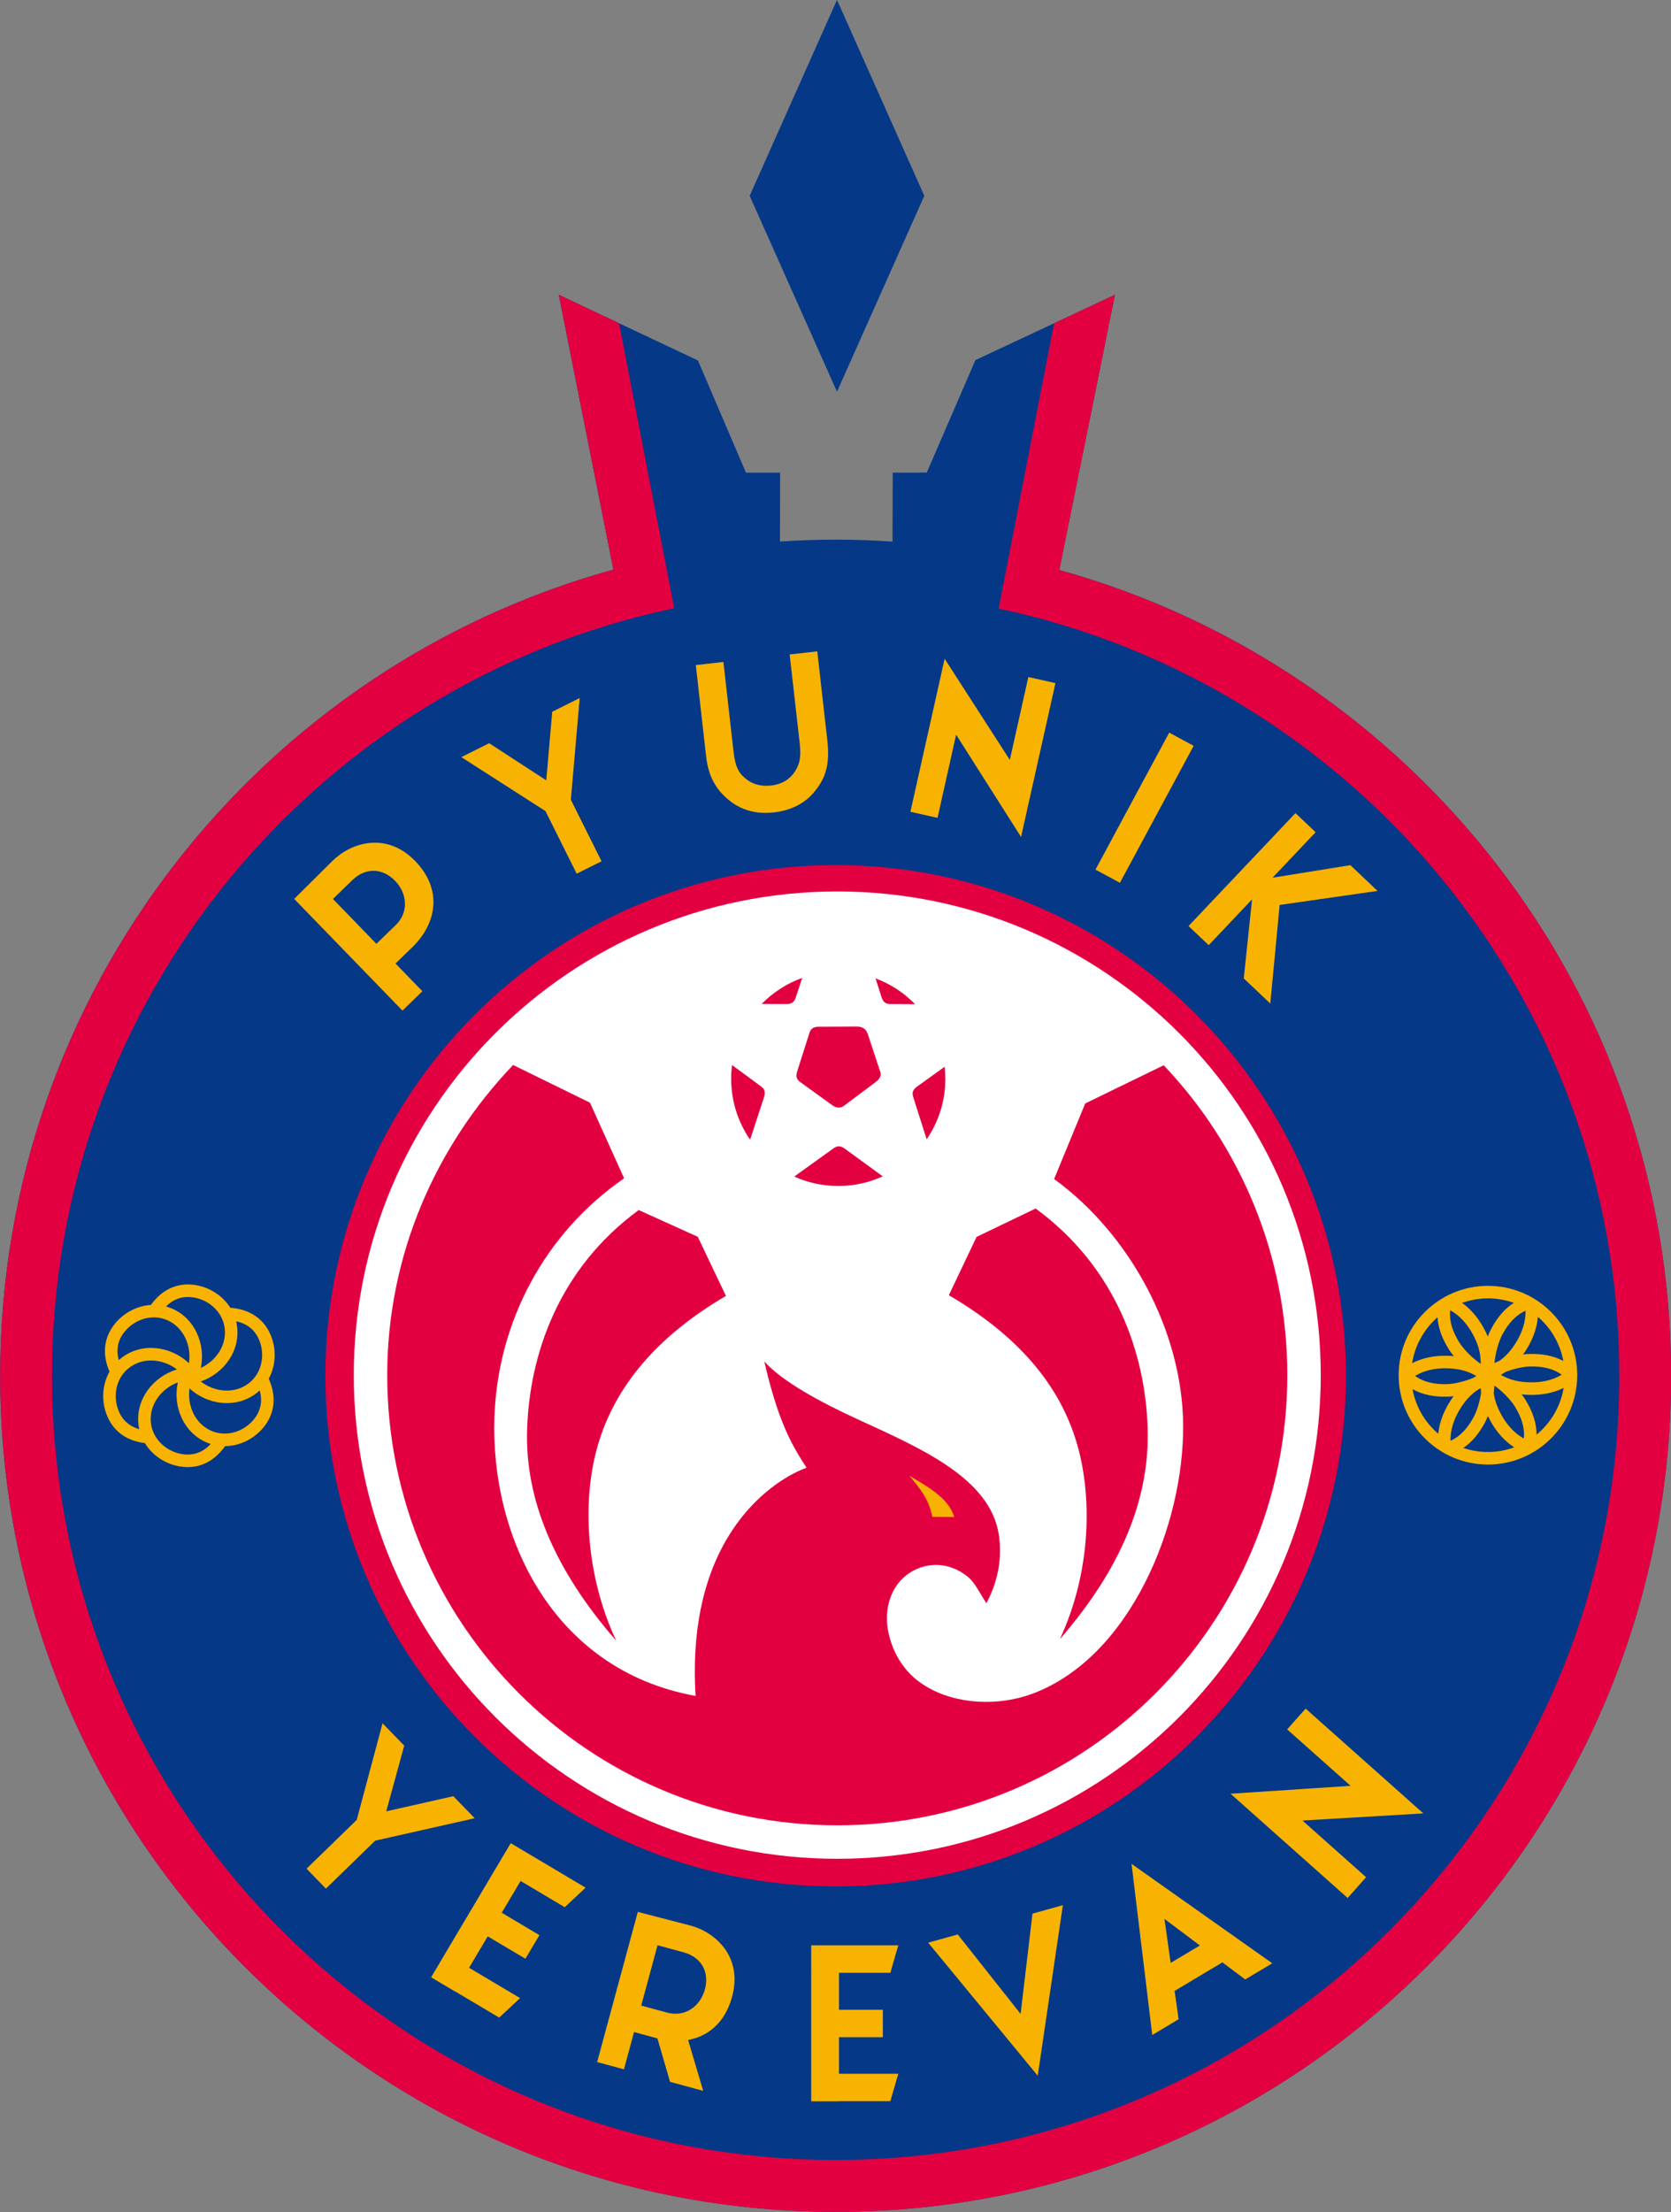 <?xml version="1.0" encoding="UTF-8"?>
<svg xmlns="http://www.w3.org/2000/svg" xmlns:xlink="http://www.w3.org/1999/xlink" width="428.6pt" height="567pt" viewBox="0 0 428.6 567" version="1.1">
<rect x="0" y="0" width="428.6" height="567" fill="#808080" stroke="none"/>
<defs>
<clipPath id="clip1">
  <path d="M 0 75 L 428.602 75 L 428.602 567 L 0 567 Z M 0 75 "/>
</clipPath>
<clipPath id="clip2">
  <path d="M 0 75 L 428.602 75 L 428.602 567 L 0 567 Z M 0 75 "/>
</clipPath>
</defs>
<g id="surface1">
<g clip-path="url(#clip1)" clip-rule="nonzero">
<path style=" stroke:none;fill-rule:evenodd;fill:rgb(1.961%,21.973%,52.93%);fill-opacity:1;" d="M 214.336 138.316 C 219.242 138.316 224.102 138.496 228.922 138.82 L 228.98 121.137 L 237.703 121.133 L 250.18 92.305 L 285.973 75.551 L 271.703 146.098 C 362.188 171.184 428.633 254.152 428.633 352.613 C 428.633 470.945 332.668 566.91 214.336 566.91 C 96.004 566.91 0.039 470.945 0.039 352.613 C 0.039 254.02 66.664 170.965 157.332 146 L 143.32 75.551 L 179.016 92.391 L 191.34 121.148 L 200.098 121.145 L 200.062 138.801 C 204.785 138.492 209.539 138.316 214.336 138.316 Z M 214.336 138.316 "/>
</g>
<path style=" stroke:none;fill-rule:evenodd;fill:rgb(1.961%,21.973%,52.93%);fill-opacity:1;" d="M 214.336 151.609 C 325.328 151.609 415.34 241.621 415.34 352.613 C 415.34 463.605 325.328 553.613 214.336 553.613 C 103.344 553.613 13.336 463.605 13.336 352.613 C 13.336 241.621 103.344 151.609 214.336 151.609 Z M 214.336 151.609 "/>
<path style=" stroke:none;fill-rule:evenodd;fill:rgb(89.062%,0%,25.098%);fill-opacity:1;" d="M 214.336 221.727 C 286.609 221.727 345.223 280.34 345.223 352.613 C 345.223 424.887 286.609 483.5 214.336 483.5 C 142.062 483.5 83.453 424.887 83.453 352.613 C 83.453 280.34 142.062 221.727 214.336 221.727 Z M 214.336 221.727 "/>
<path style=" stroke:none;fill-rule:evenodd;fill:rgb(100%,100%,100%);fill-opacity:1;" d="M 214.754 228.488 C 283.23 228.488 338.766 284.004 338.766 352.457 C 338.766 420.91 283.23 476.422 214.754 476.422 C 146.273 476.422 90.742 420.91 90.742 352.457 C 90.742 284.004 146.273 228.488 214.754 228.488 Z M 214.754 228.488 "/>
<path style=" stroke:none;fill-rule:evenodd;fill:rgb(89.062%,0%,25.098%);fill-opacity:1;" d="M 298.48 273.031 C 318.129 293.719 330.188 321.684 330.188 352.457 C 330.188 416.172 278.496 467.844 214.754 467.844 C 151.012 467.844 99.32 416.172 99.32 352.457 C 99.32 321.652 111.812 293.664 131.605 272.965 L 151.324 282.625 L 160.078 302.008 C 139.738 316.078 127.688 338.668 126.816 363.184 C 125.734 393.621 141.625 428.031 178.41 434.68 C 175.848 392.594 199.457 378.852 206.867 376.188 C 203.203 370.512 199.676 364.719 196.035 348.949 C 200.645 354.059 210 359.195 220.301 363.922 C 236.371 371.297 253.961 378.914 256.191 393.355 C 256.949 398.273 256.469 404.43 253 410.926 C 251.266 408.281 250.09 405.66 248.309 404.203 C 242.523 399.477 235.719 400.641 231.648 404.445 C 228.059 407.801 226.754 413.215 227.883 418.449 C 228.805 422.723 231.23 428.359 237.25 432.07 C 245.23 436.988 256.137 437.32 264.73 434.141 C 289.867 424.848 303.797 390.789 303.465 364.898 C 303.16 341.035 289.781 316.289 270.375 302.191 L 278.352 282.824 Z M 298.48 273.031 "/>
<path style=" stroke:none;fill-rule:evenodd;fill:rgb(89.062%,0%,25.098%);fill-opacity:1;" d="M 158.059 420.543 C 150.359 404.141 149.141 384.941 153.312 370.527 C 157.754 355.18 168.715 342.391 186.195 332.156 L 178.98 317.004 L 163.828 310.148 C 143.262 325.207 135.785 347.207 135.199 366.492 C 134.668 384.051 141.941 402.047 158.059 420.543 Z M 158.059 420.543 "/>
<path style=" stroke:none;fill-rule:evenodd;fill:rgb(89.062%,0%,25.098%);fill-opacity:1;" d="M 271.832 420.145 C 279.531 403.742 280.43 384.543 276.258 370.125 C 271.816 354.781 260.855 342.203 243.371 331.973 L 250.48 317.031 L 265.633 309.75 C 286.199 324.805 293.785 346.809 294.367 366.094 C 294.902 383.652 287.949 401.648 271.832 420.145 Z M 271.832 420.145 "/>
<path style=" stroke:none;fill-rule:evenodd;fill:rgb(97.264%,70.117%,0.784%);fill-opacity:1;" d="M 381.648 329.57 C 394.297 329.57 404.551 339.828 404.551 352.473 C 404.551 365.117 394.297 375.375 381.648 375.375 C 369.004 375.375 358.746 365.117 358.746 352.473 C 358.746 339.828 369.004 329.57 381.648 329.57 Z M 381.648 329.57 "/>
<path style=" stroke:none;fill-rule:evenodd;fill:rgb(1.961%,21.973%,52.93%);fill-opacity:1;" d="M 371.957 335.816 C 371.664 338.719 372.664 341.406 374.242 343.984 C 375.402 345.871 377.754 348.199 379.801 349.582 C 379.801 346.641 379.094 344.367 377.625 341.723 C 376.297 339.34 374.379 337.133 371.957 335.816 Z M 391.297 335.949 C 388.637 337.145 386.812 339.355 385.367 342.012 C 384.348 343.891 383.531 346.938 383.32 349.363 C 383.723 349.168 384.145 348.98 384.586 348.801 C 386.426 347.496 387.742 345.938 389.016 343.809 C 390.418 341.469 391.371 338.703 391.297 335.949 Z M 364.602 342.629 C 365.719 340.695 367.117 339.02 368.711 337.629 C 368.883 340.438 369.934 343.102 371.5 345.664 C 371.883 346.285 372.359 346.938 372.898 347.586 C 372.273 347.531 371.633 347.5 370.961 347.488 C 367.957 347.438 364.875 348.016 362.203 349.398 C 362.566 347.078 363.355 344.785 364.602 342.629 Z M 378.52 352.582 L 378.672 352.68 C 378.367 352.848 378.07 353.023 377.785 353.203 C 375.68 354.066 373.07 354.711 371.18 354.762 C 368.156 354.84 365.328 354.363 362.965 352.656 C 365.312 351.219 368.184 350.66 370.91 350.703 C 373.82 350.75 376.082 351.238 378.52 352.582 Z M 372.828 357.848 C 372.395 358.445 371.977 359.078 371.57 359.762 C 370.168 362.102 369.18 364.758 368.906 367.48 C 365.375 364.488 363.102 360.414 362.293 356.043 C 364.957 357.555 368.012 358.062 371.262 357.977 C 371.758 357.965 372.281 357.918 372.828 357.848 Z M 379.805 355.832 C 379.82 356.227 379.852 356.609 379.891 356.988 C 379.566 359.176 378.844 361.613 377.977 363.211 C 376.535 365.867 374.711 368.078 372.047 369.273 C 371.977 366.52 372.926 363.754 374.328 361.414 C 375.723 359.086 377.164 357.438 379.285 356.062 C 379.461 355.984 379.633 355.91 379.805 355.832 Z M 381.633 362.93 C 381.859 363.395 382.105 363.867 382.367 364.344 C 383.824 366.965 385.863 369.344 388.391 370.965 C 384.258 372.469 379.648 372.59 375.328 371.117 C 377.629 369.57 379.391 367.352 380.805 364.746 C 381.098 364.199 381.379 363.586 381.633 362.93 Z M 383.289 355.148 L 383.488 355.262 C 385.414 356.664 387.492 358.781 388.562 360.52 C 390.141 363.098 391.141 365.785 390.848 368.688 C 388.426 367.371 386.504 365.164 385.18 362.781 C 384.078 360.797 383.402 359.023 383.133 357.016 C 383.219 356.371 383.27 355.742 383.289 355.148 Z M 390.285 357.387 C 391.016 357.465 391.773 357.508 392.562 357.523 C 395.469 357.57 398.453 357.027 401.066 355.742 C 400.688 357.992 399.906 360.219 398.699 362.316 C 397.473 364.438 395.906 366.246 394.113 367.711 C 394.125 364.594 393.027 361.652 391.305 358.84 C 391.012 358.367 390.668 357.879 390.285 357.387 Z M 384.973 352.371 C 385.371 352.141 385.754 351.902 386.117 351.656 C 388.152 350.867 390.566 350.293 392.348 350.246 C 395.371 350.168 398.195 350.645 400.562 352.352 C 398.211 353.789 395.34 354.352 392.613 354.305 C 389.781 354.262 387.562 353.797 385.199 352.531 Z M 390.668 347.164 C 391.047 346.629 391.414 346.062 391.777 345.461 C 393.215 343.059 394.219 340.32 394.461 337.523 C 397.934 340.492 400.176 344.516 400.992 348.832 C 398.383 347.422 395.414 346.949 392.262 347.031 C 391.762 347.047 391.223 347.09 390.668 347.164 Z M 381.609 342.551 C 381.277 341.766 380.887 340.973 380.434 340.16 C 379.094 337.75 377.262 335.543 375.012 333.941 C 379.215 332.438 383.902 332.363 388.277 333.934 C 385.844 335.488 384.008 337.773 382.543 340.477 C 382.207 341.094 381.895 341.797 381.609 342.551 Z M 381.609 342.551 "/>
<g clip-path="url(#clip2)" clip-rule="nonzero">
<path style=" stroke:none;fill-rule:evenodd;fill:rgb(89.062%,0%,25.098%);fill-opacity:1;" d="M 271.703 146.102 C 362.188 171.191 428.633 254.152 428.633 352.613 C 428.633 470.945 332.668 566.91 214.336 566.91 C 96.004 566.91 0.039 470.945 0.039 352.613 C 0.039 254.02 66.664 170.969 157.332 146 L 143.32 75.551 L 158.777 82.84 L 170.395 142.836 L 172.926 155.895 C 81.797 174.988 13.336 255.816 13.336 352.613 C 13.336 463.605 103.344 553.613 214.336 553.613 C 325.328 553.613 415.34 463.605 415.34 352.613 C 415.34 255.957 347.074 175.227 256.145 155.98 L 256.898 152.086 L 270.363 82.859 L 285.973 75.551 Z M 271.703 146.102 "/>
</g>
<path style=" stroke:none;fill-rule:evenodd;fill:rgb(1.961%,21.973%,52.93%);fill-opacity:1;" d="M 214.684 -0.02 L 237.078 50.188 L 214.684 100.398 L 192.289 50.188 Z M 214.684 -0.02 "/>
<path style=" stroke:none;fill-rule:evenodd;fill:rgb(97.264%,70.117%,0.784%);fill-opacity:1;" d="M 38.707 334.461 C 41.266 330.902 44.914 328.809 49.422 329.277 C 53.41 329.688 57.008 331.914 59.074 335.184 C 63.605 335.531 67.402 337.645 69.305 341.902 C 70.969 345.621 70.812 349.93 68.93 353.383 C 70.727 357.375 70.711 361.578 68.055 365.242 C 65.625 368.598 61.73 370.625 57.727 370.66 C 55.164 374.293 51.484 376.441 46.926 375.969 C 42.859 375.547 39.199 373.246 37.152 369.871 C 32.93 369.367 29.422 367.258 27.617 363.219 C 25.922 359.434 26.117 355.043 28.094 351.559 C 26.367 347.613 26.414 343.473 29.035 339.855 C 31.332 336.684 34.941 334.699 38.707 334.461 Z M 60.559 338.641 C 60.672 339.102 60.762 339.57 60.82 340.055 C 61.598 346.41 57.324 352.066 51.48 354.082 C 55.004 356.789 60.035 357.379 63.738 354.594 C 67.227 351.969 68.113 347.117 66.371 343.215 C 65.207 340.613 63.121 339.203 60.559 338.641 Z M 48.602 355.863 C 48 360.277 50.008 364.949 54.281 366.766 C 58.301 368.473 62.945 366.816 65.453 363.355 C 67.047 361.152 67.281 358.762 66.609 356.375 C 66.312 356.652 66 356.914 65.672 357.16 C 60.461 361.082 53.266 360.105 48.602 355.863 Z M 45.609 354.316 C 41.34 355.93 38.141 360.082 38.719 364.801 C 39.25 369.133 43.004 372.328 47.254 372.77 C 50.051 373.059 52.293 371.992 54.051 370.105 C 53.703 369.996 53.363 369.871 53.023 369.727 C 47.031 367.176 44.277 360.469 45.609 354.316 Z M 45.383 350.996 C 41.867 348.324 36.867 347.758 33.184 350.527 C 29.695 353.152 28.809 358.004 30.551 361.906 C 31.617 364.285 33.453 365.668 35.719 366.32 C 35.637 365.949 35.574 365.574 35.527 365.191 C 34.727 358.648 39.277 352.848 45.383 350.996 Z M 48.469 349.395 C 49.137 344.934 47.133 340.172 42.809 338.332 C 38.793 336.625 34.145 338.281 31.641 341.742 C 30.066 343.91 29.816 346.266 30.453 348.617 C 30.707 348.387 30.973 348.168 31.25 347.957 C 36.516 343.996 43.809 345.035 48.469 349.395 Z M 51.52 350.602 C 55.387 348.797 58.168 344.871 57.629 340.445 C 57.098 336.109 53.344 332.914 49.09 332.477 C 46.441 332.203 44.289 333.148 42.574 334.855 C 43.078 334.992 43.574 335.164 44.066 335.371 C 50 337.895 52.758 344.496 51.52 350.602 Z M 51.52 350.602 "/>
<path style=" stroke:none;fill-rule:evenodd;fill:rgb(97.264%,70.117%,0.784%);fill-opacity:1;" d="M 233.242 378.246 C 236.035 381.555 238.238 384.258 239.137 388.789 L 244.73 388.812 C 243.34 383.793 237.258 380.684 233.242 378.246 Z M 233.242 378.246 "/>
<path style=" stroke:none;fill-rule:evenodd;fill:rgb(89.062%,0%,25.098%);fill-opacity:1;" d="M 209.934 263.164 L 219.629 263.105 C 221.059 263.098 222.09 263.574 222.586 265.066 L 225.801 274.766 C 226.055 275.531 225.852 276.402 224.617 277.328 L 216.457 283.438 C 215.535 284.129 214.402 283.945 213.578 283.348 L 205.387 277.445 C 204.25 276.625 204.047 275.945 204.492 274.547 L 207.582 264.844 C 207.895 263.855 208.418 263.172 209.934 263.164 Z M 209.934 263.164 "/>
<path style=" stroke:none;fill-rule:evenodd;fill:rgb(89.062%,0%,25.098%);fill-opacity:1;" d="M 235.199 278.516 L 242.297 273.41 C 242.41 274.43 242.473 275.465 242.473 276.516 C 242.473 282.266 240.703 287.602 237.684 292.012 L 234.254 281.246 C 233.938 280.262 233.969 279.398 235.199 278.516 Z M 235.199 278.516 "/>
<path style=" stroke:none;fill-rule:evenodd;fill:rgb(89.062%,0%,25.098%);fill-opacity:1;" d="M 226.113 255.602 L 224.566 250.762 C 228.434 252.195 231.887 254.48 234.707 257.379 L 228.422 257.344 C 227.387 257.34 226.574 257.043 226.113 255.602 Z M 226.113 255.602 "/>
<path style=" stroke:none;fill-rule:evenodd;fill:rgb(89.062%,0%,25.098%);fill-opacity:1;" d="M 201.727 257.344 L 195.375 257.312 C 198.262 254.363 201.805 252.062 205.766 250.645 L 204.098 255.688 C 203.773 256.672 203.242 257.352 201.727 257.344 Z M 201.727 257.344 "/>
<path style=" stroke:none;fill-rule:evenodd;fill:rgb(89.062%,0%,25.098%);fill-opacity:1;" d="M 195.98 281.172 L 192.402 292.117 C 189.34 287.684 187.543 282.309 187.543 276.516 C 187.543 275.32 187.617 274.141 187.766 272.988 L 195.137 278.406 C 195.973 279.02 196.449 279.73 195.98 281.172 Z M 195.98 281.172 "/>
<path style=" stroke:none;fill-rule:evenodd;fill:rgb(89.062%,0%,25.098%);fill-opacity:1;" d="M 216.66 294.395 L 226.414 301.504 C 222.941 303.094 219.078 303.98 215.008 303.98 C 210.984 303.98 207.16 303.113 203.719 301.559 L 213.77 294.34 C 214.609 293.738 215.438 293.504 216.66 294.395 Z M 216.66 294.395 "/>
<path style=" stroke:none;fill-rule:evenodd;fill:rgb(97.264%,70.117%,0.784%);fill-opacity:1;" d="M 215.195 505.641 L 215.195 515.117 L 226.438 515.117 L 226.438 522.152 L 215.195 522.152 L 215.195 531.52 L 230.41 531.52 L 228.367 538.555 L 215.195 538.555 L 215.195 538.59 L 208.074 538.59 L 208.074 538.555 L 208.07 538.555 L 208.07 531.52 L 208.074 531.52 L 208.074 505.641 L 208.07 505.641 L 208.07 498.605 L 230.41 498.605 L 228.367 505.641 Z M 215.195 505.641 "/>
<path style=" stroke:none;fill-rule:evenodd;fill:rgb(97.264%,70.117%,0.784%);fill-opacity:1;" d="M 133.531 482.105 L 128.691 490.25 L 138.355 495.992 L 134.762 502.039 L 125.098 496.301 L 120.312 504.355 L 133.391 512.125 L 128.043 517.129 L 116.719 510.402 L 116.703 510.434 L 110.578 506.793 L 110.594 506.766 L 110.594 506.762 L 114.188 500.715 L 127.406 478.465 L 131 472.418 L 150.203 483.828 L 144.855 488.832 Z M 133.531 482.105 "/>
<path style=" stroke:none;fill-rule:evenodd;fill:rgb(97.264%,70.117%,0.784%);fill-opacity:1;" d="M 315.621 459.746 L 346.418 457.723 L 330.148 443.254 L 334.887 437.93 L 365.082 464.789 L 334.066 466.617 L 350.395 481.141 L 345.66 486.465 Z M 315.621 459.746 "/>
<path style=" stroke:none;fill-rule:evenodd;fill:rgb(97.264%,70.117%,0.784%);fill-opacity:1;" d="M 242.289 168.84 L 259.012 194.777 L 263.762 173.531 L 270.715 175.086 L 261.895 214.527 L 245.238 188.301 L 240.469 209.625 L 233.516 208.07 Z M 242.289 168.84 "/>
<path style=" stroke:none;fill-rule:evenodd;fill:rgb(97.264%,70.117%,0.784%);fill-opacity:1;" d="M 326.332 503.207 L 319.387 507.355 L 313.539 502.969 L 301.277 510.289 L 302.305 517.551 L 295.543 521.59 L 290.234 477.719 Z M 307.762 498.637 L 298.672 491.824 L 300.266 503.109 Z M 307.762 498.637 "/>
<path style=" stroke:none;fill-rule:evenodd;fill:rgb(97.264%,70.117%,0.784%);fill-opacity:1;" d="M 272.617 488.309 L 264.824 490.477 L 261.781 516.184 L 245.656 495.809 L 238.07 497.922 L 266.172 532.023 Z M 272.617 488.309 "/>
<path style=" stroke:none;fill-rule:evenodd;fill:rgb(97.264%,70.117%,0.784%);fill-opacity:1;" d="M 98.121 441.691 L 103.684 447.418 L 99.062 464.262 L 116.277 460.379 L 121.766 466.027 L 96.242 471.777 L 83.594 484.066 L 78.629 478.957 L 91.492 466.461 Z M 98.121 441.691 "/>
<path style=" stroke:none;fill-rule:evenodd;fill:rgb(97.264%,70.117%,0.784%);fill-opacity:1;" d="M 118.324 194.055 L 125.465 190.492 L 140.113 200.008 L 141.641 182.426 L 148.688 178.91 L 146.418 204.977 L 154.289 220.754 L 147.914 223.934 L 139.91 207.891 Z M 118.324 194.055 "/>
<path style=" stroke:none;fill-rule:evenodd;fill:rgb(97.264%,70.117%,0.784%);fill-opacity:1;" d="M 75.457 230.402 L 85.281 220.652 C 89.965 216.008 99.043 213.012 106.508 220.707 C 113.539 227.953 112.082 236.637 105.742 242.789 L 101.445 246.957 L 108.34 254.062 L 103.227 259.023 Z M 101.328 225.75 C 98.145 222.473 93.785 222.273 90.371 225.586 L 85.395 230.414 L 96.547 241.906 L 101.523 237.082 C 104.848 233.855 104.508 229.031 101.328 225.75 Z M 101.328 225.75 "/>
<path style=" stroke:none;fill-rule:evenodd;fill:rgb(97.264%,70.117%,0.784%);fill-opacity:1;" d="M 163.594 490.035 L 176.988 493.504 C 183.375 495.156 190.586 501.434 187.781 511.781 C 186.008 518.336 181.707 521.922 176.492 522.863 L 180.371 535.902 L 171.867 533.598 L 168.621 522.453 C 168.547 522.434 168.477 522.418 168.402 522.398 L 162.629 520.832 L 160.039 530.387 L 153.164 528.523 Z M 180.801 509.902 C 181.996 505.492 179.938 501.641 175.348 500.398 L 168.656 498.582 L 164.469 514.043 L 171.156 515.855 C 175.629 517.066 179.605 514.312 180.801 509.902 Z M 180.801 509.902 "/>
<path style=" stroke:none;fill-rule:evenodd;fill:rgb(97.264%,70.117%,0.784%);fill-opacity:1;" d="M 188.152 192.711 L 185.547 169.664 L 178.469 170.465 L 181.102 193.77 C 181.672 198.812 183.488 202.441 187.43 205.445 C 190.125 207.5 193.762 208.758 198.477 208.227 C 203.188 207.695 206.473 205.742 208.664 203.191 C 211.863 199.465 212.895 195.902 212.191 189.668 L 209.625 166.945 L 202.543 167.742 L 205.133 190.637 C 205.52 194.09 205.074 195.906 203.887 197.746 C 202.699 199.59 200.719 201 197.785 201.332 C 195.223 201.621 193.168 201.008 191.633 199.867 C 189.656 198.402 188.617 196.836 188.152 192.711 Z M 188.152 192.711 "/>
<path style=" stroke:none;fill-rule:evenodd;fill:rgb(97.264%,70.117%,0.784%);fill-opacity:1;" d="M 280.98 222.891 L 287.254 226.266 L 306.164 191.156 L 299.891 187.781 Z M 280.98 222.891 "/>
<path style=" stroke:none;fill-rule:evenodd;fill:rgb(97.264%,70.117%,0.784%);fill-opacity:1;" d="M 332.277 208.406 L 337.449 213.305 L 326.41 224.957 L 346.363 221.75 L 353.328 228.348 L 328.219 231.949 L 325.82 257.223 L 319.016 250.773 L 321.145 230.516 L 310.023 242.25 L 304.852 237.352 Z M 332.277 208.406 "/>
</g>
</svg>
